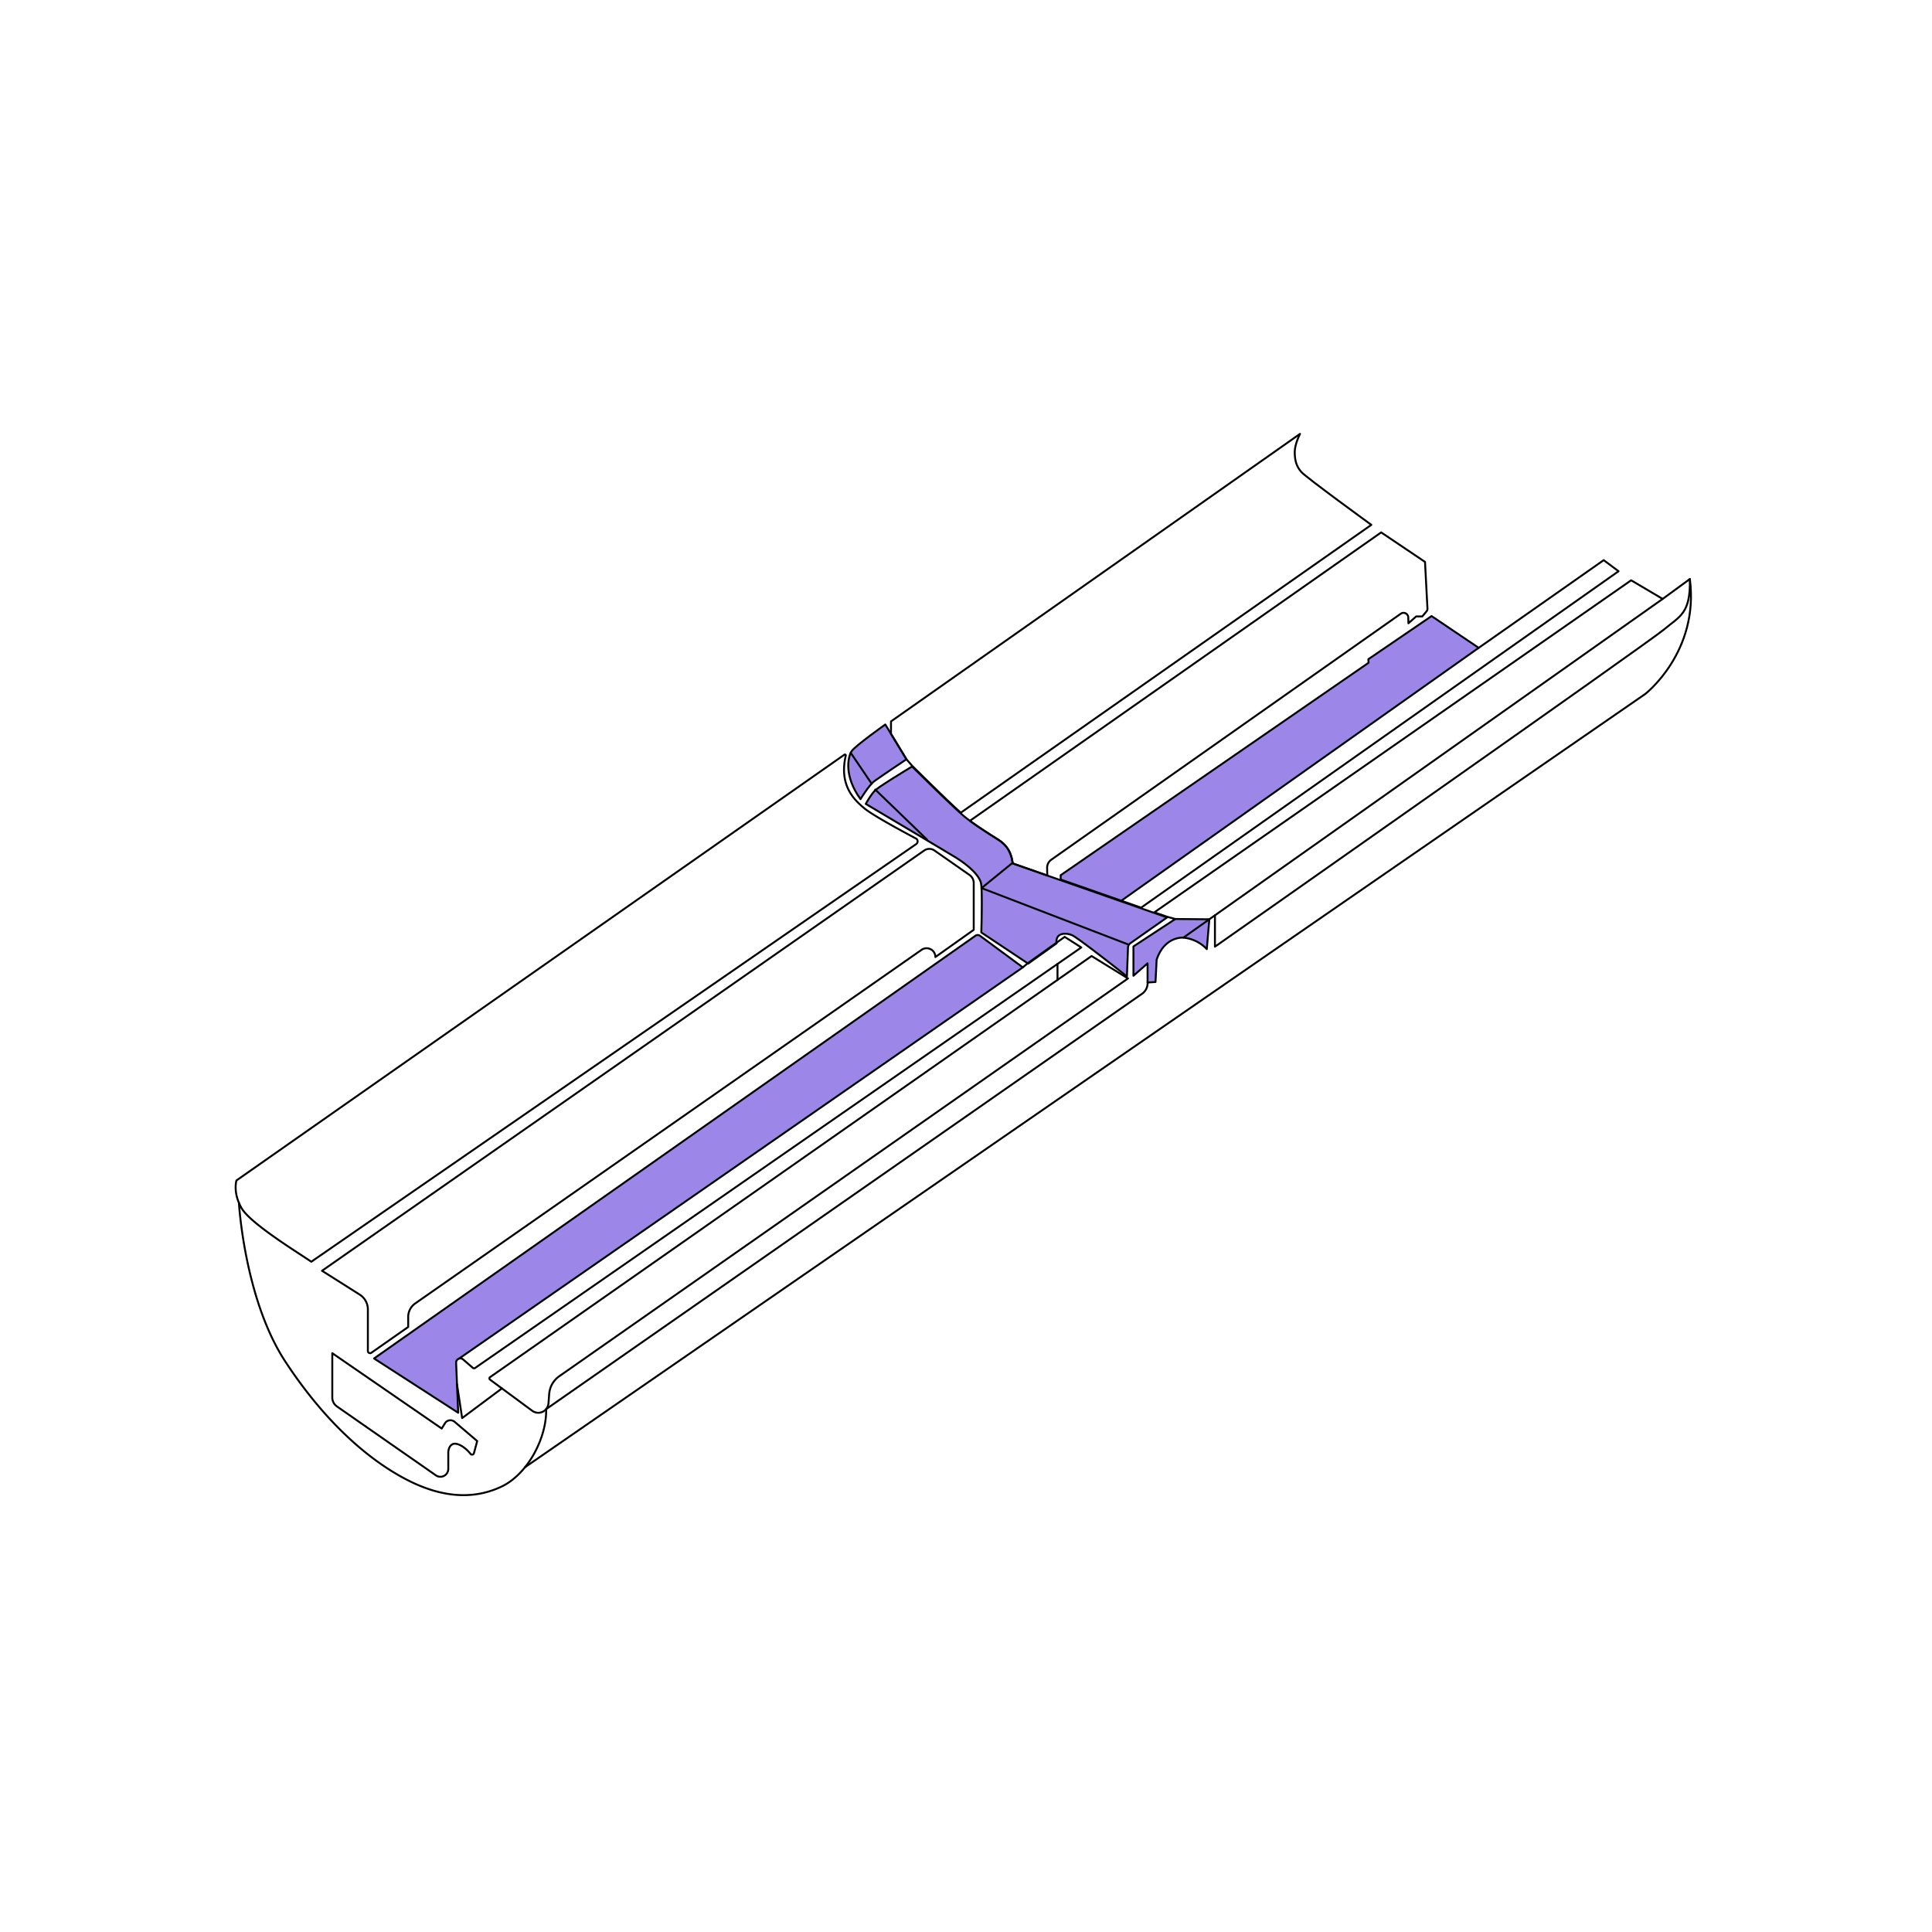 <svg viewBox="0 0 1000 1000" xmlns="http://www.w3.org/2000/svg"><defs><style>.cls-1{fill:#9c87e8;}.cls-2{fill:none;stroke:#000;stroke-linecap:round;stroke-linejoin:round;}</style></defs><g id="A2"><polygon points="740.98 318.88 708.27 341.19 708.37 343.05 549.01 453 549.01 455.24 580.37 466.22 765.37 335.32 740.98 318.88" class="cls-1"></polygon><path d="M529.41,500.71l-22.18-16.36a2,2,0,0,0-2.35,0L193.61,703.14l43.55,28.11-1.08-25.88a2.14,2.14,0,0,1,1.51-2.12v0Z" class="cls-1"></path><line y2="703.23" x2="237.58" y1="500.71" x1="529.41" class="cls-2"></line><path d="M612.5,485.32s2.24-.49,6.47,1.83,5.66,4.1,5.66,4.1L626,476.14Z" class="cls-1"></path><path d="M586.67,489.88v15.17l7.31-6.43v9.91l4.11-.25.58-11.61c4.18-12.27,13.83-11.35,13.83-11.35l13.45-9.5-17.62-.15Z" class="cls-1"></path><path d="M469.18,393s-13.6,9.1-16.53,11.25-7.24,9.39-7.24,9.39c-8.71-11.93-6.55-22-4.6-24.85S458.23,375,458.23,375l2.94,4.83h0Z" class="cls-1"></path><path d="M604.08,474.86l-19,13.35a2.88,2.88,0,0,0-1.23,2.26l-.56,14.91S558,485.33,554.78,484s-8.61-1.27-7.92,4.3l-14.68,10.47-24.26-16.14s.69-21.82-.19-25.63-6.17-9-13.6-13.5-46-27.39-46-27.39,2.64-4.89,4.89-7.05,19.08-12.32,19.08-12.32S489.7,414.2,497.28,421c.9.81,1.66,1.46,2.23,1.92.78.63,1.63,1.27,2.51,1.92h0c5.16,3.82,11.59,7.81,14.6,9.73,3.52,2.25,6.75,5.57,7.53,12.32l17.9,6.27Z" class="cls-1"></path><path d="M122.39,611s-2,6.46,2.74,14.48,29.74,23.28,36,27.59L474.25,436.87a1.68,1.68,0,0,0-.17-2.86c-6.2-3.3-22.39-12-26.71-15.64-5.25-4.38-13.19-11.84-9.6-27.25a.46.46,0,0,0-.71-.5Z" class="cls-2"></path><path d="M469.18,393s-13.6,9.1-16.53,11.25-7.24,9.39-7.24,9.39c-8.71-11.93-6.55-22-4.6-24.85S458.23,375,458.23,375l2.94,4.83h0Z" class="cls-2"></path><line y2="434.57" x2="479.83" y1="408.69" x1="453.04" class="cls-2"></line><line y2="389.67" x2="440.34" y1="405.65" x1="451.17" class="cls-2"></line><polyline points="524.16 446.55 508.04 459.67 583.84 488.81" class="cls-2"></polyline><path d="M166.67,657.75l19.49,12.32a9.11,9.11,0,0,1,4.25,7.71v21.49a1.14,1.14,0,0,0,1.79.93l19.08-13.36v-5.2a8.53,8.53,0,0,1,3.66-7L477,491.63a4.55,4.55,0,0,1,7.16,3.73h0L504,481.27v-24.2a5.1,5.1,0,0,0-2.19-4.19L483.65,440.2a4.6,4.6,0,0,0-5.26,0Z" class="cls-2"></path><path d="M193.61,703.14l43.55,28.11-1.08-25.88a2.19,2.19,0,0,1,3.62-1.72l5,4.32A1,1,0,0,0,246,708L559.67,490.4l-8.6-5.47-18.89,13.46-2.77,2.32-22.18-16.36a2,2,0,0,0-2.35,0Z" class="cls-2"></path><path d="M253.63,714.09l21.84,16.12a5.29,5.29,0,0,0,8.42-3.85l.38-4.9a12.3,12.3,0,0,1,5.21-9.13L583.84,506.45,565,494.84l-311.38,218A.78.78,0,0,0,253.63,714.09Z" class="cls-2"></path><path d="M586.67,505.05V489.88l21.66-14.21-4.24-1.15-6.59-2.3L844.28,300.36,860.59,310,612.5,485.32s-9.65-.92-13.83,11.35l-.58,11.61-4.11.26v-9.92Z" class="cls-2"></path><polygon points="590.63 469.81 837.76 295.67 830.07 289.93 765.37 335.32 740.98 318.88 708.27 341.19 708.37 343.05 549.01 453 549.01 455.24 590.63 469.81" class="cls-2"></polygon><path d="M709.8,271.66l-212.52,149c-7.58-6.79-25.16-24.29-25.16-24.29L469.18,393l-8-13.16V373.4L672.89,224.57s-2.74,5.22-2.74,9.4.78,7.43,3.52,10.43S709.8,271.66,709.8,271.66Z" class="cls-2"></path><path d="M604.08,474.86l-19,13.35a2.88,2.88,0,0,0-1.23,2.26l-.56,14.91S558,485.33,554.78,484s-8.61-1.27-7.92,4.3l-14.68,10.47-24.26-16.14s.69-21.82-.19-25.63-6.17-9-13.6-13.5-46-27.39-46-27.39,2.64-4.89,4.89-7.05,19.08-12.32,19.08-12.32S489.7,414.2,497.28,421c.9.81,1.66,1.46,2.23,1.92.78.63,1.63,1.27,2.51,1.92h0c5.16,3.82,11.59,7.81,14.6,9.73,3.52,2.25,6.75,5.57,7.53,12.32l17.9,6.27Z" class="cls-2"></path><path d="M738.37,316.44l-2.22,2.63H733l-4,3.54-.08-3a2.46,2.46,0,0,0-3.88-1.95L544.13,445a5.06,5.06,0,0,0-2.14,4.25l.07,3.91-17.9-6.27c-.78-6.75-4-10.07-7.53-12.32-3-1.92-9.44-5.91-14.6-9.73L714.89,275.57l22.69,15.27L738.85,315A2.1,2.1,0,0,1,738.37,316.44Z" class="cls-2"></path><path d="M628.85,473.76V490S853,332.77,861.27,325.83s13.8-8.22,13.4-26.12L860.59,310" class="cls-2"></path><path d="M123.66,622.53s2.84,49.9,24,82.18,44,51.46,63,61.24,35.22,10,48.91,3.52,23.51-25.41,23.11-40.1l308.45-215A6.69,6.69,0,0,0,594,509v-.42" class="cls-2"></path><polyline points="259.79 718.64 239.2 734 236.55 716.52" class="cls-2"></polyline><path d="M271.72,759.45,851.59,359.19s28-21.72,23.08-59.48" class="cls-2"></path><line y2="498.95" x2="547.36" y1="507.2" x1="547.36" class="cls-2"></line><path d="M247,745.89l-1.7,6.31a1,1,0,0,1-1.72.37c-3-3.8-7.13-6-9.2-5.11-2.35,1-2.35,4.3-2.35,4.3v8.52a4.08,4.08,0,0,1-6.41,3.36L174.44,728a5.67,5.67,0,0,1-2.45-4.68V700.41l56.64,39,1.68-2.71a3.33,3.33,0,0,1,5-.77Z" class="cls-2"></path><path d="M608.33,475.67l17.62.15-1.32,15.43a19.23,19.23,0,0,0-12.13-5.93" class="cls-2"></path><line y2="335.32" x2="765.37" y1="466.22" x1="580.37" class="cls-2"></line></g></svg>